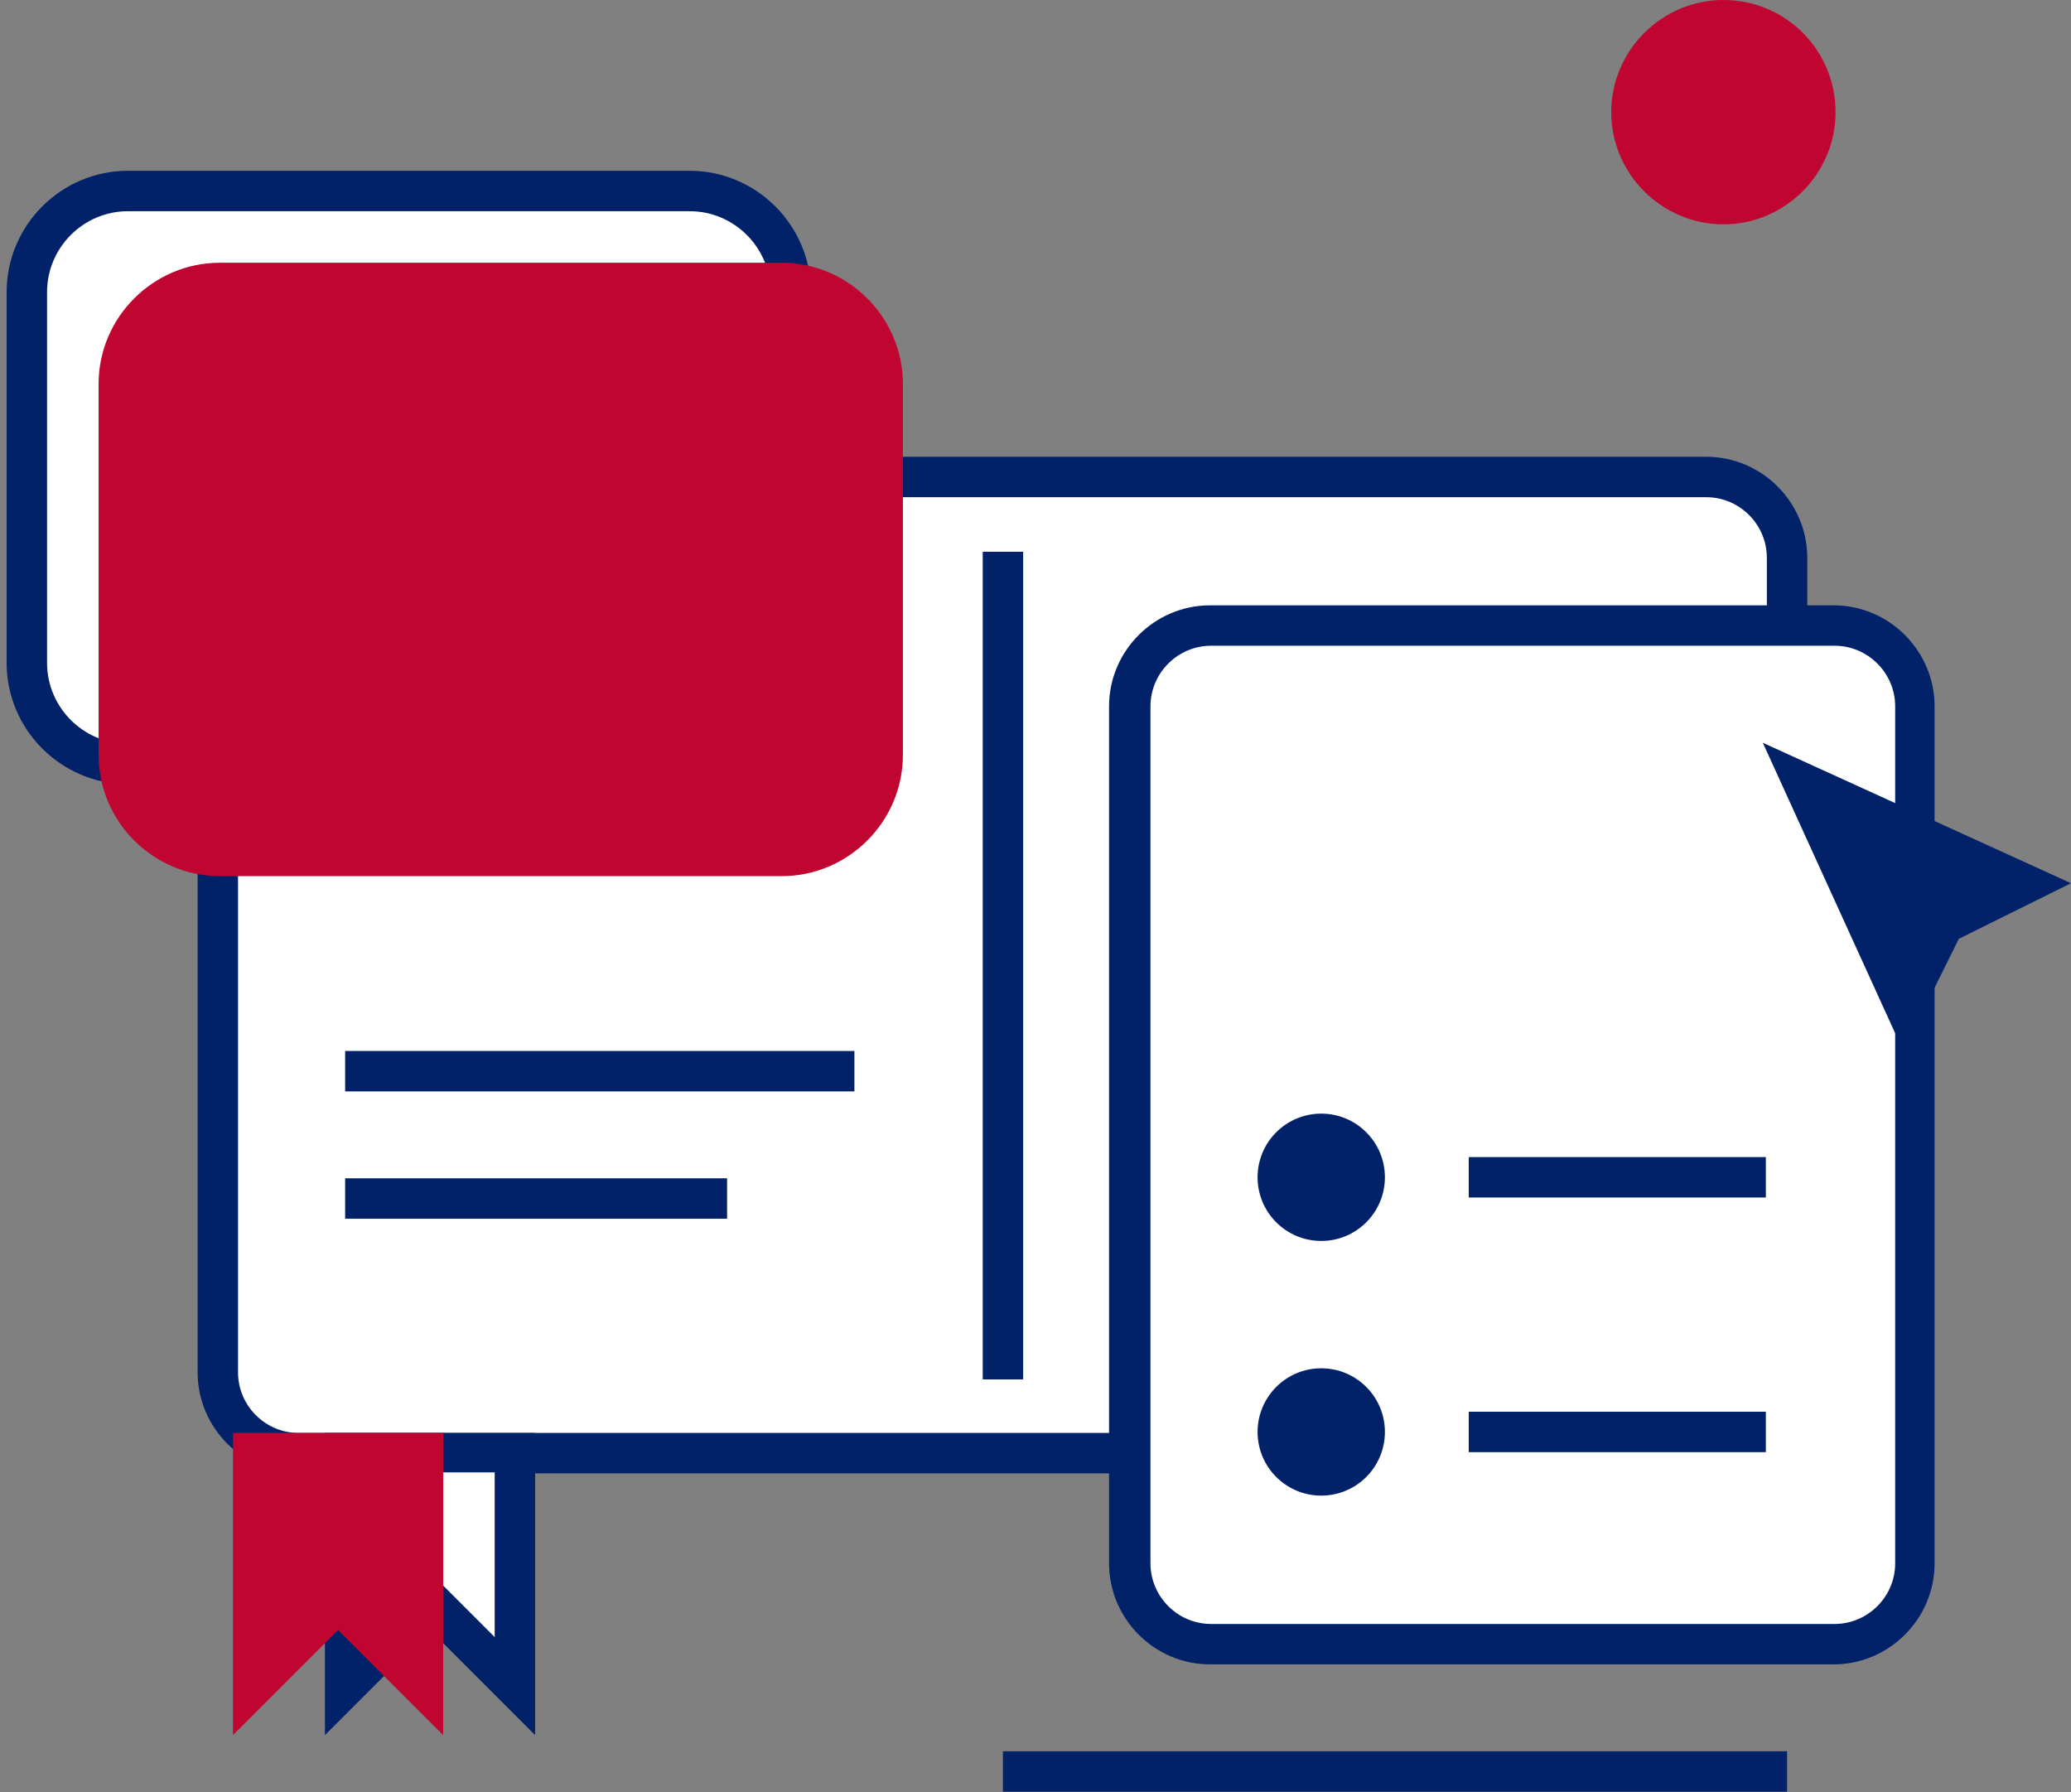 <svg width="156" height="135" viewBox="0 0 156 135" fill="none" xmlns="http://www.w3.org/2000/svg">
<rect x="0" y="0" width="156" height="135" fill="#808080" stroke="none"/>
<path d="M128.523 109.451H22.497C19.148 109.451 16.408 106.711 16.408 103.362V42.015C16.408 38.666 19.148 35.926 22.497 35.926H128.523C131.872 35.926 134.612 38.666 134.612 42.015V103.362C134.612 106.711 131.948 109.451 128.523 109.451Z" fill="white"/>
<path d="M128.523 110.974H22.497C18.311 110.974 14.886 107.548 14.886 103.362V42.015C14.886 37.829 18.311 34.403 22.497 34.403H128.523C132.709 34.403 136.134 37.829 136.134 42.015V103.362C136.134 107.548 132.709 110.974 128.523 110.974ZM22.497 37.448C19.985 37.448 17.93 39.503 17.93 42.015V103.362C17.93 105.874 19.985 107.929 22.497 107.929H128.523C131.035 107.929 133.09 105.874 133.09 103.362V42.015C133.09 39.503 131.035 37.448 128.523 37.448H22.497Z" fill="#012169"/>
<path d="M25.998 109.451V127.034L32.392 120.64L38.785 127.034V109.451H25.998Z" fill="white"/>
<path d="M40.307 130.687L32.392 122.771L24.476 130.687V107.929H40.307V130.687ZM32.392 118.433L37.263 123.304V110.897H27.52V123.304L32.392 118.433Z" fill="#012169"/>
<g style="mix-blend-mode:multiply">
<g style="mix-blend-mode:multiply">
<path d="M17.55 107.929V130.687L25.466 122.771L33.381 130.687V107.929H17.55Z" fill="#C00630"/>
</g>
</g>
<path d="M64.359 79.158H25.998V82.203H64.359V79.158Z" fill="#012169"/>
<path d="M54.769 88.748H25.998V91.793H54.769V88.748Z" fill="#012169"/>
<path d="M138.113 123.837H91.151C87.802 123.837 85.062 121.097 85.062 117.748V53.203C85.062 49.854 87.802 47.114 91.151 47.114H138.113C141.462 47.114 144.202 49.854 144.202 53.203V117.748C144.202 121.097 141.462 123.837 138.113 123.837Z" fill="white"/>
<path d="M138.113 125.359H91.151C86.965 125.359 83.54 121.934 83.54 117.748V53.203C83.54 49.017 86.965 45.592 91.151 45.592H138.113C142.299 45.592 145.725 49.017 145.725 53.203V117.748C145.725 121.934 142.299 125.359 138.113 125.359ZM91.227 48.636C88.716 48.636 86.66 50.692 86.66 53.203V117.748C86.66 120.259 88.716 122.315 91.227 122.315H138.189C140.701 122.315 142.756 120.259 142.756 117.748V53.203C142.756 50.692 140.701 48.636 138.189 48.636H91.227Z" fill="#012169"/>
<path d="M99.524 93.467C102.172 93.467 104.319 91.321 104.319 88.672C104.319 86.024 102.172 83.877 99.524 83.877C96.875 83.877 94.728 86.024 94.728 88.672C94.728 91.321 96.875 93.467 99.524 93.467Z" fill="#012169"/>
<path d="M99.524 112.648C102.172 112.648 104.319 110.501 104.319 107.853C104.319 105.205 102.172 103.058 99.524 103.058C96.875 103.058 94.728 105.205 94.728 107.853C94.728 110.501 96.875 112.648 99.524 112.648Z" fill="#012169"/>
<path d="M51.953 57.542H9.634C5.447 57.542 2.022 54.117 2.022 49.931V21.997C2.022 17.811 5.447 14.385 9.634 14.385H51.953C56.139 14.385 59.564 17.811 59.564 21.997V49.931C59.564 54.117 56.139 57.542 51.953 57.542Z" fill="white"/>
<path d="M51.953 59.064H9.634C4.61 59.064 0.5 54.954 0.5 49.93V21.997C0.5 16.973 4.61 12.863 9.634 12.863H51.953C56.976 12.863 61.086 16.973 61.086 21.997V49.93C61.086 54.954 56.976 59.064 51.953 59.064ZM9.634 15.908C6.285 15.908 3.545 18.648 3.545 21.997V49.93C3.545 53.279 6.285 56.02 9.634 56.02H51.953C55.302 56.02 58.042 53.279 58.042 49.93V21.997C58.042 18.648 55.302 15.908 51.953 15.908H9.634Z" fill="#012169"/>
<path d="M132.785 55.944L143.365 79.158L147.551 70.71L156 66.523L132.785 55.944Z" fill="#012169"/>
<path d="M38.1 34.632L28.282 28.923C27.292 28.314 25.998 29.075 25.998 30.217V41.558C25.998 42.7 27.292 43.461 28.282 42.852L38.1 37.219C39.09 36.687 39.09 35.164 38.1 34.632Z" fill="#012169"/>
<path d="M75.548 131.905V133.427V134.949H134.612V131.905H75.548Z" fill="#012169"/>
<path d="M133.014 87.15H110.636V90.195H133.014V87.15Z" fill="#012169"/>
<path d="M133.014 106.331H110.636V109.375H133.014V106.331Z" fill="#012169"/>
<path d="M77.07 41.558H74.025V103.895H77.07V41.558Z" fill="#012169"/>
<path d="M129.817 0C125.174 0 121.368 3.806 121.368 8.449C121.368 13.091 125.174 16.897 129.817 16.897C134.46 16.897 138.266 13.091 138.266 8.449C138.266 3.806 134.536 0 129.817 0Z" fill="#C00630"/>
<g style="mix-blend-mode:multiply">
<g style="mix-blend-mode:multiply">
<path d="M58.879 19.79H16.56C11.536 19.79 7.426 23.9 7.426 28.923V56.857C7.426 61.88 11.536 65.99 16.56 65.99H58.879C63.902 65.99 68.012 61.88 68.012 56.857V28.923C68.012 23.9 63.902 19.79 58.879 19.79Z" fill="#C00630"/>
</g>
</g>
</svg>

